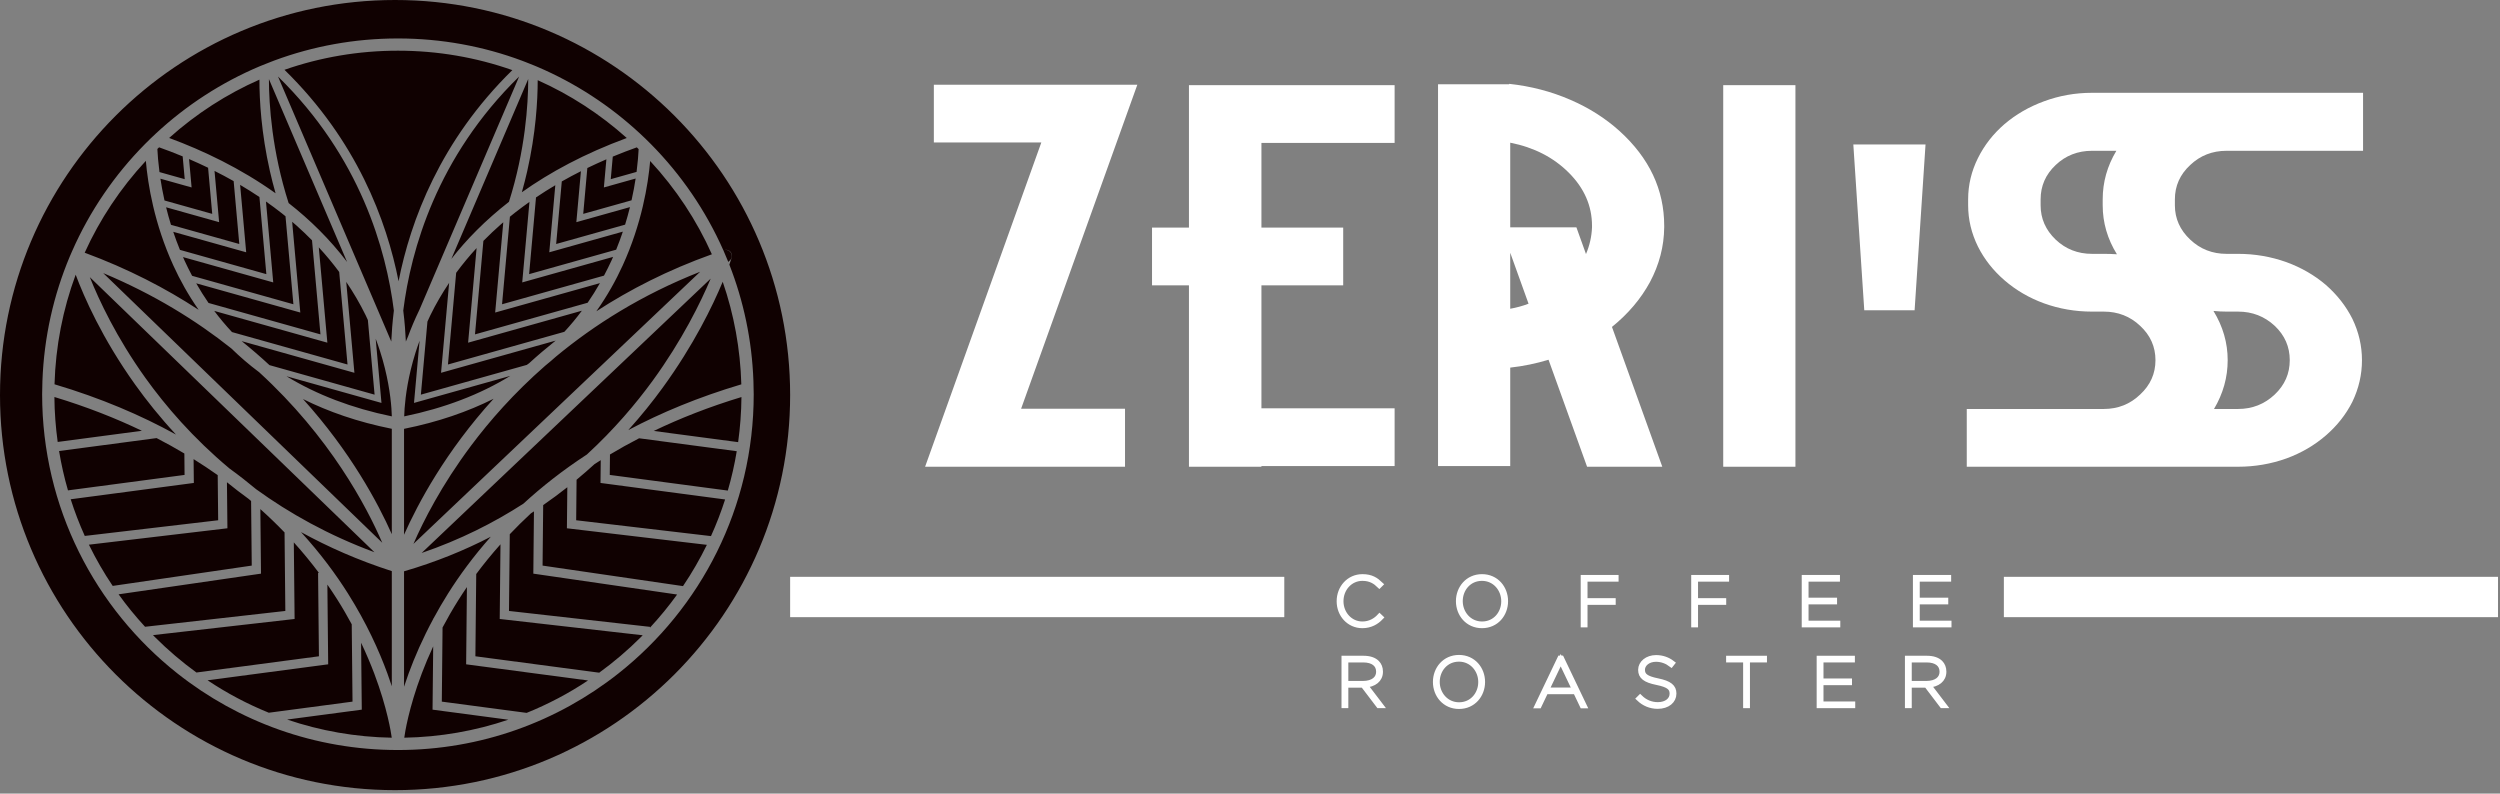 <?xml version="1.0" encoding="UTF-8"?> <svg xmlns="http://www.w3.org/2000/svg" width="545" height="173" viewBox="0 0 545 173" fill="none"><rect x="0" y="0" width="545" height="173" fill="#808080" stroke="none"/><path d="M86.125 0C133.692 0 172.25 38.558 172.25 86.125C172.25 133.692 133.692 172.25 86.125 172.25C38.562 172.25 0 133.692 0 86.125C3.02907e-05 38.558 38.562 3.02938e-05 86.125 0ZM86.748 8.383C77.294 8.383 68.235 10.074 59.86 13.17C59.644 13.253 59.427 13.337 59.21 13.42C58.573 13.662 57.94 13.912 57.31 14.17C57.081 14.262 56.847 14.353 56.618 14.449C48.231 17.991 40.602 22.966 34.027 29.061C33.198 29.832 32.385 30.616 31.594 31.42C24.977 38.112 19.568 46 15.727 54.737C15.552 55.133 15.377 55.533 15.206 55.933C11.685 64.324 9.598 73.466 9.248 83.05C9.215 83.95 9.189 84.854 9.189 85.762C9.189 85.824 9.186 85.883 9.186 85.941C9.186 110.637 20.731 132.633 38.71 146.837C51.922 157.274 68.606 163.504 86.748 163.504C104.89 163.504 121.573 157.274 134.785 146.837C152.764 132.633 164.31 110.637 164.311 85.941C164.311 85.887 164.306 85.829 164.306 85.774C164.306 84.862 164.281 83.954 164.248 83.05C163.923 74.129 162.094 65.591 158.998 57.688C159.311 56.808 159.473 56.283 159.506 56.183C159.652 55.695 159.535 55.162 159.164 54.816C158.847 54.517 158.418 54.403 158.006 54.482C158.527 54.412 159.056 54.654 159.335 55.12C159.656 55.654 159.565 56.341 159.11 56.77L158.765 57.1C158.423 56.25 158.069 55.408 157.698 54.574C157.731 54.562 157.761 54.546 157.794 54.533C157.786 54.537 157.777 54.537 157.769 54.541C157.744 54.549 157.718 54.558 157.693 54.566C153.864 45.916 148.498 38.096 141.939 31.454C141.139 30.646 140.319 29.849 139.481 29.074C132.981 23.041 125.439 18.108 117.16 14.574C116.914 14.47 116.669 14.367 116.423 14.267C115.794 14.008 115.165 13.753 114.527 13.512C114.298 13.42 114.064 13.333 113.831 13.245C105.402 10.104 96.277 8.383 86.748 8.383ZM78.719 140.12C79.844 142.487 80.798 144.749 81.59 146.837C84.448 154.416 85.269 159.828 85.402 160.82C77.527 160.683 69.856 159.329 62.594 156.862L78.868 154.704L78.719 140.12ZM94.294 154.704L110.811 156.896C103.586 159.337 95.96 160.679 88.131 160.82C88.26 159.833 89.077 154.42 91.939 146.837C92.639 144.983 93.469 142.991 94.436 140.908L94.294 154.704ZM101.618 144.82L128.189 148.341C123.969 151.162 119.485 153.517 114.811 155.408L96.314 152.954L96.477 136.791C97.501 134.849 98.644 132.854 99.927 130.816C100.506 129.891 101.131 128.945 101.789 127.982L101.618 144.82ZM71.368 127.441C72.135 128.55 72.86 129.637 73.531 130.699C74.694 132.533 75.727 134.333 76.677 136.096L76.848 152.954L58.602 155.375C53.939 153.483 49.464 151.125 45.252 148.304L71.544 144.82L71.368 127.441ZM106.998 117.004C103.181 121.3 100.115 125.512 97.669 129.396C96.523 131.216 95.49 132.999 94.548 134.745H94.498V134.837C92.14 139.195 90.376 143.274 89.072 146.837C88.706 147.837 88.377 148.796 88.081 149.708V124.545C94.998 122.532 101.298 119.958 106.998 117.004ZM65.618 115.995C71.526 119.245 78.106 122.15 85.414 124.504V149.6C85.127 148.716 84.81 147.795 84.46 146.837C82.627 141.824 79.902 135.808 75.864 129.396C73.227 125.208 69.864 120.637 65.618 115.995ZM108.939 134.938L140.11 138.487C139.973 138.625 139.844 138.762 139.706 138.899C136.848 141.758 133.793 144.35 130.585 146.675L130.59 146.642L103.635 143.07L103.818 125.137C105.389 123.02 107.152 120.85 109.106 118.658L108.939 134.938ZM64.052 118.241C66.081 120.487 67.894 122.712 69.519 124.879L69.34 124.883L69.527 143.07L42.822 146.608C39.647 144.3 36.622 141.733 33.789 138.899C33.643 138.754 33.497 138.6 33.352 138.454L64.223 134.938L64.052 118.241ZM116.265 125.054L147.61 129.607C145.798 132.124 143.818 134.542 141.677 136.846L141.702 136.653L110.96 133.188L111.131 116.462C112.568 114.949 114.098 113.429 115.739 111.916C115.96 111.77 116.182 111.624 116.402 111.479L116.265 125.054ZM56.756 110.982C58.643 112.674 60.398 114.374 62.031 116.07L62.202 133.188L31.623 136.637C29.544 134.378 27.618 132.021 25.852 129.562L56.898 125.054L56.756 110.982ZM123.585 115.166L154.098 118.774C152.577 121.883 150.844 124.887 148.894 127.771L118.281 123.3L118.414 110.112C120.247 108.841 122.002 107.541 123.677 106.216L123.585 115.166ZM49.473 105.129C50.989 106.362 52.569 107.583 54.223 108.778C54.398 108.924 54.564 109.075 54.739 109.221L54.881 123.3L24.568 127.729C22.627 124.845 20.893 121.841 19.381 118.741L49.577 115.166L49.473 105.129ZM154.931 60.741C152.768 65.858 148.752 74.108 142.265 83.017C138.615 88.021 133.885 93.617 127.943 99.079C122.681 102.512 118.094 106.133 114.106 109.795C107.669 113.953 100.306 117.682 91.923 120.545L108.068 105.216L154.931 60.741ZM81.627 120.383C71.564 116.658 63.027 111.854 55.831 106.646C54.006 105.121 52.077 103.612 50.027 102.129C42.048 95.462 36.047 88.458 31.697 82.383C25.347 73.508 21.56 65.378 19.581 60.42L81.627 120.383ZM136.715 74.353L90.131 118.566C92.272 113.641 96.227 105.804 102.71 97.133C106.693 91.808 112.002 85.72 118.84 79.741C119.665 79.079 120.456 78.404 121.219 77.721C129.506 70.862 139.869 64.262 152.636 59.241L136.715 74.353ZM22.502 59.537C33.527 64.145 42.752 69.858 50.435 75.962C52.265 77.749 54.277 79.491 56.502 81.149C71.944 95.283 79.91 110.395 83.331 118.32L68.756 104.237L22.502 59.537ZM130.91 105.283L158.073 108.883C157.198 111.604 156.172 114.27 154.993 116.87L125.606 113.416L125.693 104.583C127.047 103.458 128.352 102.325 129.598 101.188C130.043 100.896 130.502 100.604 130.96 100.316L130.91 105.283ZM42.202 100.087C44.035 101.229 45.785 102.396 47.46 103.579L47.56 113.416L18.481 116.833C17.306 114.233 16.281 111.566 15.41 108.841L42.256 105.283L42.202 100.087ZM107.602 86.933C97.147 98.441 91.127 109.724 88.081 116.57V93.487C95.606 91.979 102.064 89.708 107.602 86.933ZM66.056 86.991C71.551 89.737 77.96 91.983 85.414 93.478V116.449C82.385 109.641 76.418 98.466 66.056 86.991ZM160.61 98.366C160.131 101.275 159.481 104.137 158.664 106.945L132.927 103.533L132.973 99.079C134.993 97.867 137.111 96.687 139.323 95.545L160.61 98.366ZM34.14 95.504C36.244 96.591 38.256 97.712 40.19 98.862L40.235 103.533L14.818 106.903C14.006 104.095 13.356 101.228 12.877 98.324L34.14 95.504ZM161.636 86.558C161.607 89.874 161.36 93.153 160.914 96.387L142.515 93.949C148.248 91.195 154.598 88.691 161.636 86.558ZM11.86 86.545C18.881 88.67 25.21 91.166 30.931 93.912L12.577 96.346C12.131 93.121 11.885 89.849 11.86 86.545ZM16.498 59.883C18.306 64.72 22.24 73.733 29.465 83.841C31.907 87.257 34.852 90.962 38.36 94.732C30.785 90.549 22.018 86.787 11.885 83.774C12.122 75.499 13.694 67.454 16.498 59.883ZM157.552 61.425C160.01 68.546 161.394 76.066 161.61 83.787C152.285 86.562 144.115 89.966 136.969 93.758C139.823 90.595 142.302 87.496 144.419 84.583C151.256 75.2 155.381 66.641 157.552 61.425ZM81.902 73.85C82.248 74.766 82.569 75.671 82.848 76.55C83.264 77.846 83.615 79.096 83.906 80.283C85.081 85.029 85.365 88.791 85.419 90.77C76.698 88.975 69.048 86.041 62.456 82.024L83.16 87.837L81.902 73.85ZM90.252 87.837L111.243 81.945C104.618 86.008 96.902 88.958 88.114 90.77C88.168 88.825 88.439 85.171 89.556 80.55C89.839 79.383 90.181 78.149 90.581 76.87C90.844 76.029 91.148 75.162 91.469 74.283L90.252 87.837ZM75.481 61.454C77.031 63.742 78.46 66.163 79.727 68.75C79.893 69.096 80.039 69.433 80.197 69.774L81.66 86.033L58.765 79.603C58.748 79.591 58.735 79.583 58.719 79.574C56.827 77.82 54.814 76.083 52.69 74.37L77.26 81.27L75.481 61.454ZM96.147 81.27L121.136 74.254C119.094 75.879 117.16 77.528 115.331 79.199C115.169 79.316 115.002 79.433 114.835 79.55L91.752 86.033L93.181 70.103C93.385 69.654 93.585 69.208 93.806 68.75C95.031 66.242 96.418 63.891 97.91 61.666L96.147 81.27ZM69.498 53.925C71.06 55.608 72.543 57.4 73.947 59.291L75.76 79.462L50.572 72.392C49.21 70.929 47.914 69.395 46.706 67.778L71.364 74.704L69.498 53.925ZM102.048 74.704L126.848 67.737C125.648 69.346 124.381 70.883 123.027 72.337L97.652 79.462L99.443 59.475C100.847 57.571 102.335 55.775 103.897 54.079L102.048 74.704ZM60.606 16.683C78.569 34.237 84.202 54.499 85.864 67.699C85.552 70.228 85.381 72.504 85.298 74.454L60.606 16.683ZM91.439 67.524C91.41 67.587 91.373 67.654 91.344 67.721C90.406 69.654 89.623 71.533 88.956 73.337L88.477 74.454C88.393 72.504 88.223 70.228 87.91 67.699C89.573 54.499 95.21 34.237 113.173 16.683L91.439 67.524ZM64.681 49.204C65.822 50.217 66.931 51.283 68.019 52.387L69.86 72.895L45.46 66.045C44.51 64.67 43.614 63.241 42.773 61.762L65.465 68.133L63.69 48.35C64.019 48.633 64.352 48.913 64.681 49.204ZM107.947 68.133L130.789 61.721C129.947 63.2 129.051 64.625 128.102 66L103.548 72.895L105.377 52.517C106.631 51.246 107.914 50.02 109.239 48.866C109.393 48.729 109.557 48.599 109.715 48.462L107.947 68.133ZM141.735 35.1C147.369 41.183 151.889 48.041 155.189 55.433C145.614 58.858 137.264 63.137 130.002 67.862C132.41 64.462 134.289 61.066 135.743 57.879C139.901 48.767 141.285 40.258 141.735 35.1ZM31.794 35.066C32.24 40.216 33.618 48.746 37.789 57.879C39.197 60.966 41.002 64.249 43.302 67.541C36.127 62.845 27.893 58.574 18.464 55.091C21.756 47.816 26.232 41.062 31.794 35.066ZM57.981 43.929C59.156 44.754 60.315 45.612 61.456 46.512C61.719 46.72 61.981 46.937 62.239 47.145L63.96 66.329L41.881 60.129C41.318 59.062 40.768 57.983 40.26 56.87C40.131 56.595 40.018 56.32 39.898 56.045L59.565 61.566L57.981 43.929ZM113.844 61.566L133.652 56.004C133.523 56.295 133.406 56.578 133.272 56.87C132.768 57.97 132.227 59.037 131.673 60.087L109.448 66.329L111.16 47.249C111.573 46.912 111.99 46.578 112.406 46.249C113.398 45.478 114.407 44.737 115.419 44.02L113.844 61.566ZM86.748 11.05C95.377 11.05 103.785 12.5 111.689 15.287C95.969 30.679 89.486 48.125 86.89 61.312C84.285 48.104 77.785 30.624 62.015 15.216C69.86 12.478 78.194 11.05 86.748 11.05ZM52.348 40.304C53.76 41.137 55.164 42.012 56.556 42.945L58.065 59.762L39.227 54.471C38.681 53.138 38.198 51.825 37.765 50.533L53.669 55L52.348 40.304ZM119.743 55L135.781 50.495C135.348 51.782 134.865 53.099 134.323 54.433L115.348 59.762L116.848 43.037C118.239 42.1 119.643 41.212 121.056 40.374L119.743 55ZM75.664 57.107C71.889 52.133 67.544 47.883 62.919 44.267C59.277 32.904 58.636 22.787 58.623 17.241L75.664 57.107ZM115.152 17.232C115.144 22.736 114.523 32.741 110.952 43.999C105.74 48.057 101.627 52.3 98.397 56.438L115.152 17.232ZM46.765 37.258C48.152 37.954 49.544 38.695 50.935 39.482L52.164 53.191L37.273 49.012C36.864 47.695 36.514 46.42 36.21 45.187L47.769 48.433L46.765 37.258ZM125.644 48.433L137.331 45.149C137.027 46.383 136.677 47.658 136.272 48.975L121.243 53.191L122.469 39.554C123.86 38.762 125.252 38.024 126.64 37.324L125.644 48.433ZM41.215 34.675C42.581 35.262 43.969 35.895 45.364 36.57L46.265 46.624L35.86 43.704C35.481 42.004 35.19 40.412 34.969 38.954L41.769 40.862L41.215 34.675ZM131.644 40.862L138.568 38.92C138.348 40.374 138.056 41.966 137.677 43.666L127.144 46.624L128.039 36.629C129.435 35.954 130.823 35.32 132.193 34.728L131.644 40.862ZM56.556 17.362C56.556 21.791 56.939 28.941 58.852 37.366C59.197 38.887 59.602 40.483 60.077 42.137C52.431 36.674 44.252 32.799 36.873 30.074C42.802 24.766 49.435 20.5 56.556 17.362ZM117.219 17.482C124.24 20.612 130.782 24.846 136.636 30.083C127.423 33.479 119.902 37.55 113.761 41.912C114.207 40.337 114.594 38.816 114.923 37.366C116.819 29.02 117.215 21.924 117.219 17.482ZM34.681 32.116C36.351 32.708 38.072 33.366 39.822 34.091L40.269 39.058L34.765 37.512C34.498 35.458 34.364 33.733 34.306 32.478C34.431 32.358 34.556 32.237 34.681 32.116ZM139.223 32.512C139.164 33.758 139.031 35.458 138.772 37.475L133.144 39.058L133.585 34.142C135.368 33.404 137.123 32.728 138.823 32.124C138.957 32.253 139.089 32.383 139.223 32.512Z" fill="#100101"></path><path d="M222.6 89.106H245.254V101.748H201.671L227.008 31.06H203.579V18.469H247.938L222.6 89.106Z" fill="white"></path><path d="M259.192 62.206H251.142V49.615H259.192V18.565H304.025V31.156H274.992V49.615H292.817V62.206H274.992V89.01H304.025V101.602H274.992V101.748H259.192V62.206Z" fill="white"></path><path d="M347.058 49.231C347.058 44.877 345.367 41.014 341.992 37.644C338.65 34.302 334.4 32.127 329.229 31.106V49.565H343.658L345.746 55.385C346.542 53.51 346.979 51.569 347.058 49.565V49.231ZM329.229 67.31C330.621 67.056 331.954 66.69 333.225 66.21L329.229 55.098V67.31ZM362.796 49.565C362.758 53.702 361.725 57.673 359.696 61.489C357.708 65.148 354.946 68.406 351.408 71.269L362.379 101.748H345.983L337.579 78.423C334.875 79.248 332.092 79.823 329.229 80.14V101.602H313.492V18.373H328.992V18.277C333.721 18.785 338.175 19.948 342.346 21.76C346.4 23.51 349.979 25.781 353.079 28.581C359.558 34.465 362.796 41.348 362.796 49.231V49.565Z" fill="white"></path><path d="M391.404 18.565H375.663V101.748H391.404V18.565Z" fill="white"></path><path d="M406.412 67.644L404.025 31.489H419.767L417.383 67.644H406.412Z" fill="white"></path><path d="M458.625 55.34C459.579 55.34 460.534 55.369 461.488 55.431C459.421 52.094 458.388 48.531 458.388 44.748V43.46C458.388 39.71 459.379 36.181 461.367 32.873H456.063C452.963 32.873 450.317 33.906 448.134 35.973C445.946 38.039 444.854 40.535 444.854 43.46V44.748C444.854 47.644 445.946 50.14 448.134 52.235C450.317 54.306 452.963 55.34 456.063 55.34H458.625ZM485.396 67.931C484.442 67.931 483.488 67.881 482.534 67.785C484.6 71.156 485.634 74.735 485.634 78.519C485.634 82.269 484.638 85.815 482.654 89.156H487.9C491 89.156 493.663 88.106 495.888 86.006C498.075 83.939 499.167 81.444 499.167 78.519C499.167 75.594 498.075 73.098 495.888 71.031C493.663 68.965 491 67.931 487.9 67.931H485.396ZM428.754 101.748V89.156H458.625C461.725 89.156 464.367 88.106 466.554 86.006C468.779 83.939 469.892 81.444 469.892 78.519C469.892 75.594 468.779 73.098 466.554 71.031C464.367 68.965 461.725 67.931 458.625 67.931H456.063C452.404 67.931 448.909 67.327 445.567 66.119C442.35 64.94 439.488 63.273 436.984 61.11C434.517 58.977 432.592 56.531 431.2 53.765C429.771 50.869 429.054 47.865 429.054 44.748V43.46C429.054 40.315 429.771 37.31 431.2 34.448C432.592 31.648 434.517 29.185 436.984 27.052C439.488 24.923 442.35 23.269 445.567 22.094C448.909 20.852 452.404 20.231 456.063 20.231H515.146V32.873H485.396C482.296 32.873 479.65 33.906 477.467 35.973C475.238 38.039 474.125 40.535 474.125 43.46V44.748C474.125 47.644 475.238 50.14 477.467 52.235C479.65 54.306 482.296 55.34 485.396 55.34H487.9C491.555 55.34 495.075 55.944 498.45 57.152C501.671 58.327 504.534 59.981 507.038 62.11C509.5 64.273 511.429 66.735 512.821 69.502C514.213 72.398 514.909 75.402 514.909 78.519C514.909 81.665 514.213 84.685 512.821 87.581C511.429 90.348 509.5 92.794 507.038 94.927C504.534 97.09 501.671 98.756 498.45 99.935C495.075 101.144 491.555 101.748 487.9 101.748H428.754Z" fill="white"></path><path d="M172.25 125.748H279.975V134.54H172.25V125.748Z" fill="white"></path><path d="M291.975 131.085V131.056C291.975 128.169 294.088 125.748 297.017 125.748C298.954 125.748 299.963 126.469 300.917 127.377L300.696 127.598C299.875 126.806 298.834 126.044 297.004 126.044C294.279 126.044 292.296 128.36 292.296 131.04V131.069C292.296 133.781 294.304 136.069 297.004 136.069C298.675 136.069 299.921 135.277 300.742 134.398L300.975 134.619C300.079 135.556 298.792 136.36 296.988 136.36C294.1 136.36 291.975 133.985 291.975 131.085Z" fill="white" stroke="white" stroke-width="1.167" stroke-miterlimit="10"></path><path d="M327.854 131.085V131.056C327.854 128.431 325.921 126.044 323.063 126.044C320.188 126.044 318.296 128.39 318.296 131.027V131.056C318.296 133.681 320.234 136.069 323.092 136.069C325.963 136.069 327.854 133.723 327.854 131.085ZM317.975 131.069V131.04C317.975 128.244 319.971 125.748 323.075 125.748C326.184 125.748 328.175 128.244 328.175 131.04V131.069C328.175 133.869 326.184 136.36 323.075 136.36C319.971 136.36 317.975 133.869 317.975 131.069Z" fill="white" stroke="white" stroke-width="1.167" stroke-miterlimit="10"></path><path d="M345.175 125.925H352.267V126.217H345.496V130.983H351.638V131.275H345.496V136.183H345.175V125.925Z" fill="white" stroke="white" stroke-width="1.167" stroke-miterlimit="10"></path><path d="M369.267 125.925H376.359V126.217H369.588V130.983H375.729V131.275H369.588V136.183H369.267V125.925Z" fill="white" stroke="white" stroke-width="1.167" stroke-miterlimit="10"></path><path d="M393.359 125.925H400.525V126.217H393.679V130.879H399.896V131.171H393.679V135.892H400.6V136.183H393.359V125.925Z" fill="white" stroke="white" stroke-width="1.167" stroke-miterlimit="10"></path><path d="M417.6 125.925H424.767V126.217H417.921V130.879H424.138V131.171H417.921V135.892H424.842V136.183H417.6V125.925Z" fill="white" stroke="white" stroke-width="1.167" stroke-miterlimit="10"></path><path d="M297.061 149.033C299.436 149.033 300.577 147.904 300.577 146.454V146.425C300.577 144.796 299.319 143.829 297.194 143.829H293.352V149.033H297.061ZM293.031 143.538H297.223C298.556 143.538 299.54 143.875 300.169 144.504C300.636 144.975 300.902 145.617 300.902 146.413V146.438C300.902 148.171 299.523 149.196 297.544 149.313L300.961 153.796H300.565L297.165 149.325H293.352V153.796H293.031V143.538Z" fill="white" stroke="white" stroke-width="1.167" stroke-miterlimit="10"></path><path d="M322.84 148.698V148.669C322.84 146.044 320.906 143.656 318.048 143.656C315.173 143.656 313.281 146.002 313.281 148.64V148.669C313.281 151.294 315.219 153.681 318.077 153.681C320.948 153.681 322.84 151.335 322.84 148.698ZM312.961 148.681V148.652C312.961 145.856 314.956 143.36 318.061 143.36C321.169 143.36 323.161 145.856 323.161 148.652V148.681C323.161 151.481 321.169 153.973 318.061 153.973C314.956 153.973 312.961 151.481 312.961 148.681Z" fill="white" stroke="white" stroke-width="1.167" stroke-miterlimit="10"></path><path d="M343.352 150.463L340.231 143.925L337.106 150.463H343.352ZM340.098 143.5H340.377L345.315 153.833H344.965L343.498 150.754H336.961L335.494 153.833H335.161L340.098 143.5Z" fill="white" stroke="white" stroke-width="1.167" stroke-miterlimit="10"></path><path d="M357.315 152.302L357.548 152.069C358.59 153.081 359.911 153.652 361.406 153.652C363.323 153.652 364.556 152.61 364.556 151.231V151.202C364.556 149.944 363.794 149.269 361.198 148.74C358.665 148.227 357.698 147.481 357.698 146.044V146.015C357.698 144.577 359.102 143.39 361.036 143.39C362.386 143.39 363.59 143.844 364.527 144.565L364.319 144.827C363.411 144.14 362.269 143.685 361.011 143.685C359.206 143.685 358.019 144.798 358.019 145.998V146.027C358.019 147.277 358.811 147.935 361.331 148.448C363.998 148.99 364.877 149.798 364.877 151.19V151.219C364.877 152.74 363.544 153.944 361.377 153.944C359.806 153.944 358.415 153.344 357.315 152.302Z" fill="white" stroke="white" stroke-width="1.167" stroke-miterlimit="10"></path><path d="M380.586 143.829H376.877V143.538H384.615V143.829H380.906V153.796H380.586V143.829Z" fill="white" stroke="white" stroke-width="1.167" stroke-miterlimit="10"></path><path d="M396.615 143.538H403.782V143.829H396.936V148.492H403.152V148.783H396.936V153.504H403.857V153.796H396.615V143.538Z" fill="white" stroke="white" stroke-width="1.167" stroke-miterlimit="10"></path><path d="M419.886 149.033C422.261 149.033 423.402 147.904 423.402 146.454V146.425C423.402 144.796 422.144 143.829 420.019 143.829H416.177V149.033H419.886ZM415.857 143.538H420.048C421.382 143.538 422.365 143.875 422.994 144.504C423.461 144.975 423.727 145.617 423.727 146.413V146.438C423.727 148.171 422.348 149.196 420.369 149.313L423.786 153.796H423.39L419.99 149.325H416.177V153.796H415.857V143.538Z" fill="white" stroke="white" stroke-width="1.167" stroke-miterlimit="10"></path><path d="M436.842 125.748H544.567V134.54H436.842V125.748Z" fill="white"></path></svg> 